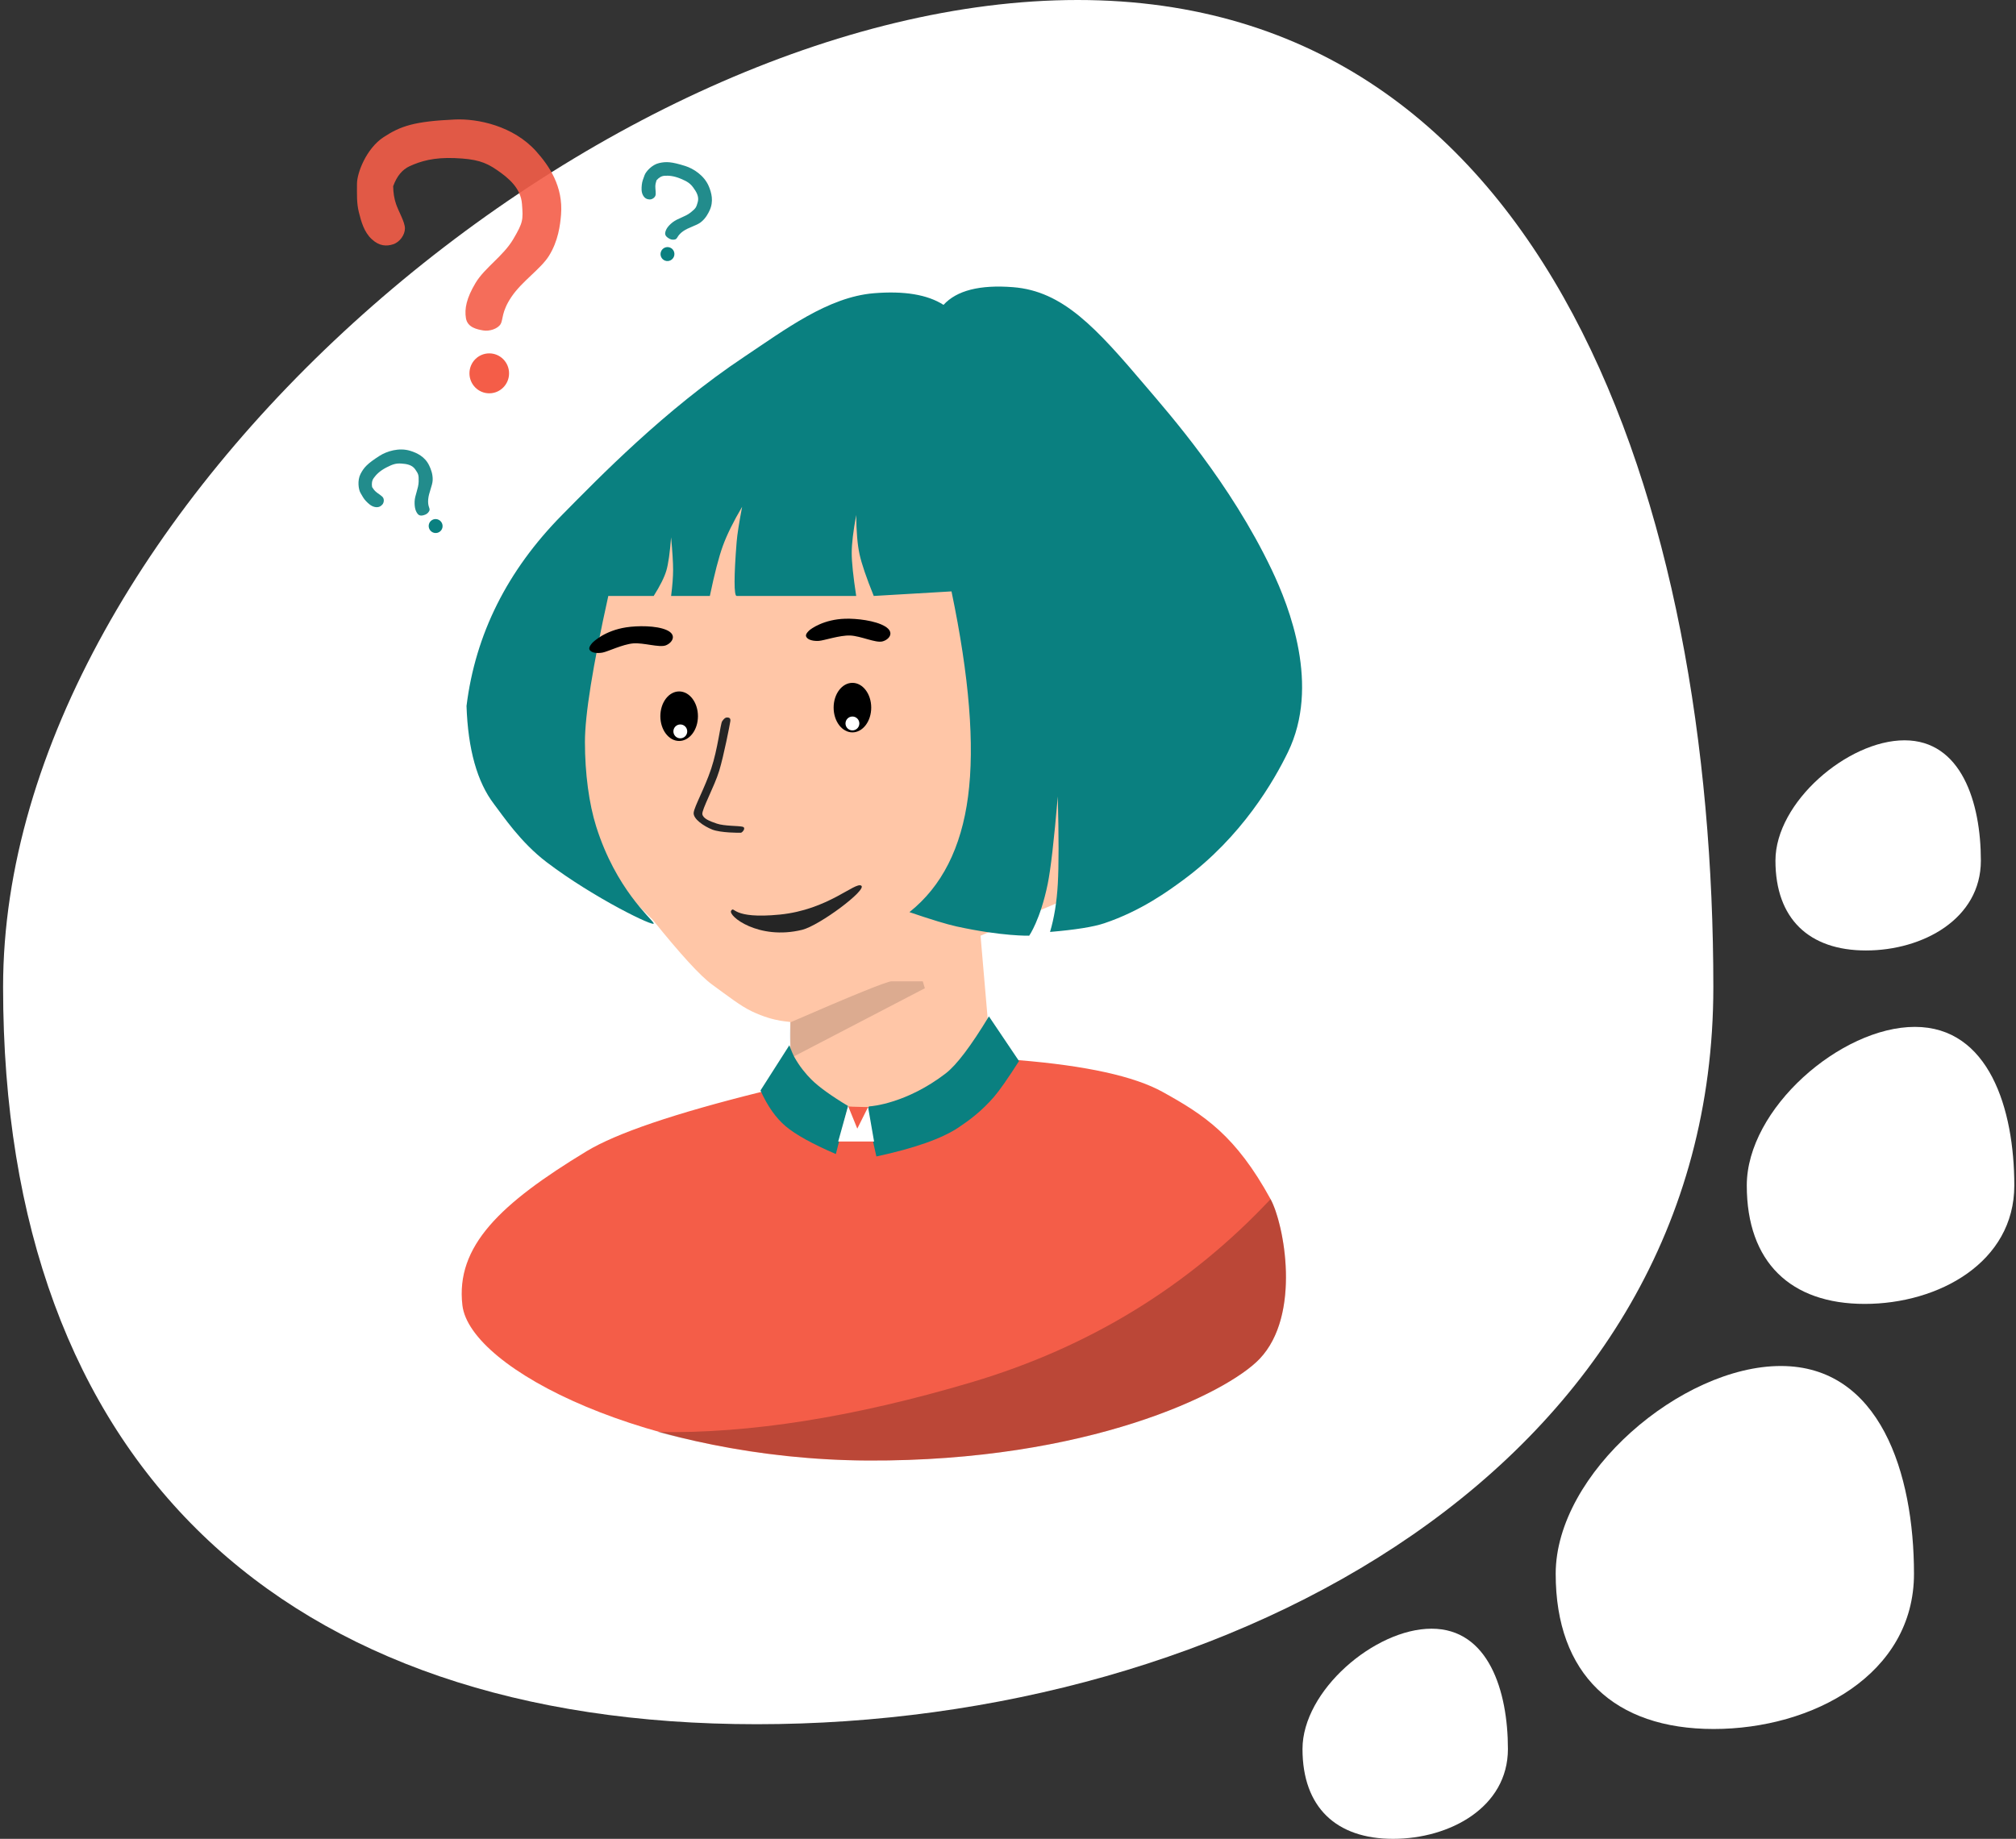 <?xml version="1.0" encoding="UTF-8"?>
<svg width="422px" height="385px" viewBox="0 0 422 385" version="1.1" xmlns="http://www.w3.org/2000/svg" xmlns:xlink="http://www.w3.org/1999/xlink">
    <rect x="0" y="0" width="422" height="385" fill="#333333" stroke="none"/>
    <!-- Generator: Sketch 55.2 (78181) - https://sketchapp.com -->
    <title>FAQ Girl</title>
    <desc>Created with Sketch.</desc>
    <g id="Page-2" stroke="none" stroke-width="1" fill="none" fill-rule="evenodd">
        <g id="FAQ-Girl">
            <path d="M158.432,361 C257.455,361 358.646,306.767 358.646,206.66 C358.646,106.554 324.601,0 225.578,0 C126.554,0 0.646,106.554 0.646,206.66 C0.646,306.767 59.408,361 158.432,361 Z" id="Oval" fill="#FFFFFF"></path>
            <path d="M358.701,362 C379.446,362 400.646,350.582 400.646,329.507 C400.646,308.433 393.513,286 372.768,286 C352.023,286 325.646,308.433 325.646,329.507 C325.646,350.582 337.956,362 358.701,362 Z" id="Oval" fill="#FFFFFF"></path>
            <path d="M390.327,273 C405.817,273 421.646,264.287 421.646,248.203 C421.646,232.12 416.32,215 400.83,215 C385.341,215 365.646,232.12 365.646,248.203 C365.646,264.287 374.838,273 390.327,273 Z" id="Oval" fill="#FFFFFF"></path>
            <path d="M390.598,199 C402.491,199 414.646,192.39 414.646,180.189 C414.646,167.987 410.556,155 398.663,155 C386.769,155 371.646,167.987 371.646,180.189 C371.646,192.39 378.704,199 390.598,199 Z" id="Oval" fill="#FFFFFF"></path>
            <path d="M291.598,385 C303.491,385 315.646,378.39 315.646,366.189 C315.646,353.987 311.556,341 299.663,341 C287.769,341 272.646,353.987 272.646,366.189 C272.646,378.39 279.704,385 291.598,385 Z" id="Oval" fill="#FFFFFF"></path>
            <g id="Group-13" transform="translate(96.646, 60)">
                <path d="M28.938,64.624 C23.362,84.053 21.223,97.775 22.521,105.791 C23.818,113.807 29.618,122.709 39.922,132.496 C45.798,139.805 49.957,144.348 52.401,146.127 C55.793,148.596 58.357,150.615 60.726,151.743 C65.805,154.16 68.803,153.774 68.803,154.044 C68.803,154.577 68.803,156.246 68.803,159.051 L65.308,177.485 L115.116,177.485 L110.166,154.044 L108.606,135.907 L153.386,116.79 L85.479,23.861 L29.884,54.188 L28.938,64.624 Z" id="Path-6" fill="#FFC6A7"></path>
                <path d="M68.803,154.044 C81.974,148.323 89.029,145.462 89.967,145.462 C90.905,145.462 93.086,145.462 96.511,145.462 L96.951,146.91 L69.546,161.176 C69.184,161.06 68.937,160.361 68.803,159.079 C68.67,157.798 68.67,156.12 68.803,154.044 Z" id="Path-11" fill-opacity="0.138" fill="#000000"></path>
                <path d="M62.767,168.596 C44.563,173.114 32.337,177.27 26.089,181.064 C8.071,192.003 -1.291,200.908 0.144,213.271 C1.705,226.72 39.174,245.585 85.065,245.792 C130.956,246 160.13,231.753 167.028,224.5 C175.814,215.262 172.132,196.192 169.319,191.065 C162.056,177.829 155.551,173.489 146.68,168.596 C140.765,165.334 130.724,163.123 116.557,161.964 C104.161,167.576 94.761,170.777 88.355,171.567 C85.83,171.878 82.686,171.809 79.502,171.567 C76.238,171.319 70.66,170.329 62.767,168.596 Z" id="Path-10" fill="#F45D48"></path>
                <path d="M85.065,245.792 C130.956,246 160.13,231.753 167.028,224.5 C175.387,215.712 172.461,198.026 169.734,191.91 C169.641,191.702 169.503,191.42 169.319,191.065 C152.204,209.308 131.349,222.085 106.754,229.397 C82.16,236.708 60.232,240.185 40.97,239.828 C56.148,243.74 70.846,245.728 85.065,245.792 Z" id="Path-10" fill-opacity="0.237" fill="#000000"></path>
                <path d="M40.19,133.3 C39.647,132.218 32.291,126.162 28.153,113.056 C26.657,108.316 25.795,101.948 25.795,95.355 C25.795,89.691 27.426,79.498 30.687,64.776 L40.19,64.776 C41.541,62.633 42.422,60.868 42.834,59.481 C43.245,58.093 43.578,55.765 43.831,52.494 C44.112,55.521 44.252,57.785 44.252,59.287 C44.252,60.789 44.112,62.618 43.831,64.776 L51.944,64.776 C52.917,60.111 53.823,56.619 54.662,54.302 C55.5,51.985 56.846,49.252 58.7,46.105 C58.059,49.466 57.677,51.914 57.554,53.45 C56.976,60.642 56.976,64.776 57.554,64.776 C58.318,64.776 66.66,64.776 82.58,64.776 C81.953,60.675 81.639,57.675 81.639,55.775 C81.639,53.874 81.953,51.223 82.58,47.822 C82.611,51.303 82.841,54.034 83.271,56.017 C83.7,57.999 84.693,60.919 86.251,64.776 L102.528,63.821 C106.252,81.676 107.408,95.986 105.996,106.749 C104.585,117.513 100.493,125.588 93.72,130.975 C98.288,132.534 101.582,133.534 103.601,133.975 C113.171,136.064 118.791,135.905 118.791,135.905 C118.791,135.905 121.123,132.584 122.659,125.108 C123.286,122.056 123.992,115.936 124.778,106.749 C124.994,115.229 124.994,121.349 124.778,125.108 C124.563,128.868 124.021,132.205 123.153,135.121 C128.468,134.671 132.258,134.064 134.523,133.3 C142.208,130.71 147.868,126.577 151.077,124.211 C163.378,115.141 170.074,103.397 172.947,97.49 C179.711,83.589 173.313,67.175 169.554,59.287 C160.878,41.084 148.116,26.668 143.246,20.931 C132.776,8.596 125.865,0.95 115.425,0.127 C108.465,-0.422 103.609,0.813 100.857,3.832 C97.504,1.682 92.635,0.87 86.251,1.397 C76.675,2.188 67.614,9.058 59.187,14.672 C42.482,25.799 28.631,40.09 21.004,47.822 C9.529,59.455 2.864,72.786 1.008,87.815 C1.314,96.891 3.235,103.74 6.77,108.362 C8.66,110.834 12.313,116.362 17.792,120.524 C27.682,128.036 40.718,134.354 40.19,133.3 Z" id="Path-2" fill="#0A8080"></path>
                <path d="M27.248,74.708 C27.549,74.339 29.962,72.037 34.426,71.348 C36.72,70.994 40.73,70.935 42.929,71.93 C45.127,72.926 44.099,74.575 42.738,75.113 C41.376,75.65 38.077,74.522 35.89,74.708 C33.703,74.893 30.555,76.435 29.503,76.628 C28.451,76.821 27.492,76.709 27.025,76.332 C26.559,75.955 26.565,75.545 27.248,74.708 Z" id="Path-3" fill="#000000"></path>
                <path d="M72.775,73.008 C73.075,72.639 75.488,70.338 79.952,69.65 C82.246,69.296 86.256,69.238 88.455,70.234 C90.653,71.23 89.626,72.879 88.264,73.416 C86.903,73.953 83.603,72.825 81.417,73.01 C79.23,73.195 76.082,74.736 75.03,74.929 C73.977,75.121 73.018,75.009 72.552,74.633 C72.085,74.256 72.091,73.846 72.775,73.008 Z" id="Path-3" fill="#000000" transform="translate(80.98, 72.219) rotate(7) translate(-80.98, -72.219) "></path>
                <ellipse id="Oval" fill="#000000" cx="45.517" cy="89.95" rx="3.934" ry="5.185"></ellipse>
                <ellipse id="Oval" fill="#FFFFFF" cx="45.76" cy="93.132" rx="1.449" ry="1.452"></ellipse>
                <ellipse id="Oval" fill="#000000" cx="81.788" cy="88.153" rx="3.934" ry="5.185"></ellipse>
                <ellipse id="Oval" fill="#FFFFFF" cx="81.788" cy="91.472" rx="1.449" ry="1.452"></ellipse>
                <path d="M54.518,91.014 C54.158,91.544 53.608,96.819 52.217,100.965 C50.825,105.112 48.7,108.848 48.557,110.154 C48.413,111.46 50.709,112.999 52.452,113.689 C54.195,114.378 58.159,114.375 58.451,114.347 C58.742,114.319 59.638,113.289 58.761,113.085 C57.885,112.881 54.975,112.972 53.402,112.439 C51.828,111.907 50.559,111.386 50.375,110.483 C50.191,109.579 52.926,104.623 53.908,101.358 C54.89,98.093 56.105,91.823 56.231,91.014 C56.357,90.206 55.782,90.221 55.491,90.221 C55.201,90.221 54.877,90.484 54.518,91.014 Z" id="Path-4" fill="#252525"></path>
                <path d="M56.411,130.661 C57.181,129.605 56.452,132.487 66.574,131.487 C76.695,130.487 82.365,124.566 83.639,125.434 C84.914,126.301 74.875,133.79 71.261,134.677 C62.114,136.923 55.642,131.717 56.411,130.661 Z" id="Path-5" fill="#252525"></path>
                <path d="M110.361,152.798 L116.664,162.158 C114.347,165.779 112.607,168.268 111.445,169.625 C108.825,172.681 106.107,174.649 104.011,176.051 C100.519,178.387 94.784,180.413 86.806,182.129 C85.187,175.135 84.697,171.637 85.336,171.637 C85.788,171.637 93.153,171.026 101.33,164.728 C103.577,162.997 106.587,159.021 110.361,152.798 Z" id="Path-7" fill="#0A8080"></path>
                <path d="M80.883,171.567 L78.32,181.625 C73.385,179.491 69.889,177.556 67.832,175.821 C65.775,174.086 64.011,171.585 62.541,168.318 L68.583,158.849 C69.004,159.995 69.361,160.83 69.653,161.355 C70.748,163.323 72.09,164.921 73.198,166.022 C74.749,167.563 77.311,169.412 80.883,171.567 Z" id="Path-8" fill="#0A8080"></path>
                <polygon id="Path-9" fill="#FFFFFF" points="80.883 171.567 82.807 176.301 85.065 171.785 86.321 178.997 78.812 178.997"></polygon>
            </g>
            <g id="Group-16" transform="translate(72.646, 25)">
                <g id="Group-14" transform="translate(2.073, 0)" fill="#F45D48">
                    <path d="M10.044,22.821 C10.044,21.479 8.741,19.349 8.178,17.704 C7.803,16.607 7.603,15.369 7.58,13.989 C8.336,11.903 9.48,10.508 11.013,9.804 C13.312,8.747 16.072,7.917 20.5,8.102 C24.929,8.287 26.837,8.901 29.26,10.565 C31.682,12.229 34.295,14.354 34.545,17.704 C34.796,21.054 34.796,21.538 32.72,25.069 C30.644,28.601 26.731,31.059 24.827,34.24 C22.923,37.421 22.486,39.653 22.813,41.618 C23.141,43.583 25.153,43.961 26.436,44.184 C27.719,44.408 29.457,43.852 30.054,42.878 C30.651,41.903 30.186,40.345 32.366,37.118 C34.545,33.891 38.468,31.31 40.174,28.594 C42.14,25.466 42.549,22.072 42.721,19.959 C43.203,14.036 40.229,9.717 37.532,6.698 C32.749,1.345 25.261,-0.198 20.5,0.02 C12.03,0.407 9.17,1.359 5.563,3.726 C1.955,6.092 0.007,11.221 0.007,13.463 C0.007,15.706 -0.087,17.48 0.405,19.454 C0.897,21.428 1.491,23.58 3.088,25.069 C4.685,26.558 6.193,26.593 7.58,26.145 C8.967,25.697 10.044,24.162 10.044,22.821 Z" id="Path-12" opacity="0.9"></path>
                    <ellipse id="Oval" cx="27.695" cy="53.167" rx="4.146" ry="4.182"></ellipse>
                </g>
                <g id="Group-14" transform="translate(67.925, 19.546) rotate(20) translate(-67.925, -19.546) translate(59.925, 9.046)" fill="#0A8080">
                    <path d="M3.602,8.293 C3.602,7.823 3.135,7.078 2.933,6.503 C2.798,6.119 2.727,5.686 2.718,5.203 C2.989,4.474 3.4,3.986 3.949,3.739 C4.774,3.37 5.764,3.079 7.352,3.144 C8.94,3.209 9.624,3.423 10.493,4.006 C11.362,4.588 12.299,5.331 12.389,6.503 C12.478,7.675 12.478,7.844 11.734,9.079 C10.99,10.315 9.586,11.174 8.903,12.287 C8.221,13.4 8.064,14.18 8.181,14.868 C8.299,15.555 9.021,15.687 9.481,15.766 C9.941,15.844 10.564,15.649 10.778,15.309 C10.992,14.968 10.825,14.423 11.607,13.294 C12.389,12.165 13.795,11.262 14.407,10.312 C15.112,9.218 15.259,8.031 15.321,7.292 C15.494,5.22 14.427,3.709 13.46,2.653 C11.745,0.781 9.059,0.241 7.352,0.317 C4.314,0.453 3.289,0.786 1.995,1.613 C0.701,2.441 0.003,4.235 0.003,5.019 C0.003,5.804 -0.031,6.424 0.145,7.115 C0.322,7.805 0.535,8.558 1.107,9.079 C1.68,9.6 2.221,9.612 2.718,9.455 C3.216,9.299 3.602,8.762 3.602,8.293 Z" id="Path-12" opacity="0.9"></path>
                    <ellipse id="Oval" cx="10.157" cy="18.919" rx="1.451" ry="1.464"></ellipse>
                </g>
                <g id="Group-14" transform="translate(12.467, 78.926) rotate(-30) translate(-12.467, -78.926) translate(4.467, 68.426)" fill="#0A8080">
                    <path d="M3.602,8.293 C3.602,7.823 3.135,7.078 2.933,6.503 C2.798,6.119 2.727,5.686 2.718,5.203 C2.989,4.474 3.4,3.986 3.949,3.739 C4.774,3.37 5.764,3.079 7.352,3.144 C8.94,3.209 9.624,3.423 10.493,4.006 C11.362,4.588 12.299,5.331 12.389,6.503 C12.478,7.675 12.478,7.844 11.734,9.079 C10.99,10.315 9.586,11.174 8.903,12.287 C8.221,13.4 8.064,14.18 8.181,14.868 C8.299,15.555 9.021,15.687 9.481,15.766 C9.941,15.844 10.564,15.649 10.778,15.309 C10.992,14.968 10.825,14.423 11.607,13.294 C12.389,12.165 13.795,11.262 14.407,10.312 C15.112,9.218 15.259,8.031 15.321,7.292 C15.494,5.22 14.427,3.709 13.46,2.653 C11.745,0.781 9.059,0.241 7.352,0.317 C4.314,0.453 3.289,0.786 1.995,1.613 C0.701,2.441 0.003,4.235 0.003,5.019 C0.003,5.804 -0.031,6.424 0.145,7.115 C0.322,7.805 0.535,8.558 1.107,9.079 C1.68,9.6 2.221,9.612 2.718,9.455 C3.216,9.299 3.602,8.762 3.602,8.293 Z" id="Path-12" opacity="0.9"></path>
                    <ellipse id="Oval" cx="10.157" cy="18.919" rx="1.451" ry="1.464"></ellipse>
                </g>
            </g>
        </g>
    </g>
</svg>